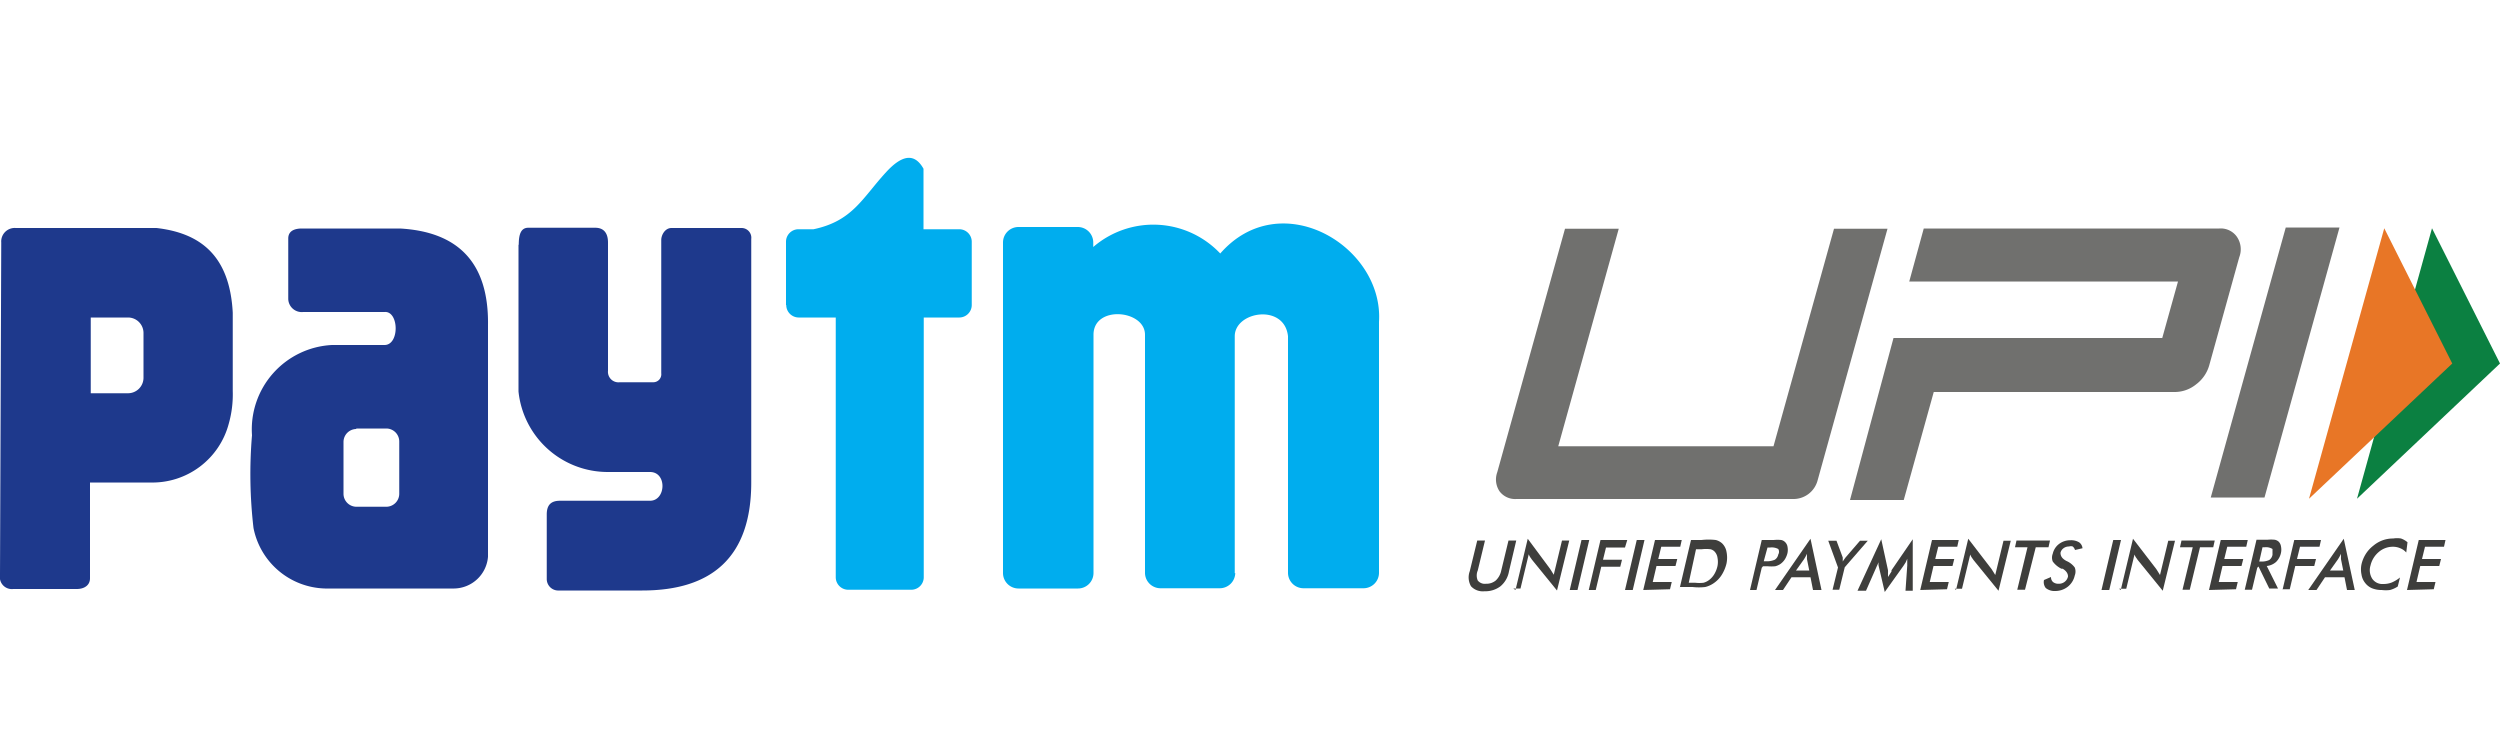 <svg id="Layer_1" data-name="Layer 1" xmlns="http://www.w3.org/2000/svg" viewBox="0 0 100 30"><defs><style>.cls-1{fill:#1e398c;}.cls-1,.cls-2{fill-rule:evenodd;}.cls-2{fill:#00adee;}.cls-3{fill:#3e3e3c;}.cls-4{fill:#70706e;}.cls-5{fill:#0b8041;}.cls-6{fill:#e87626;}</style></defs><title>Artboard 3</title><path class="cls-1" d="M.05,9.7a.54.54,0,0,1,.58-.58H6.26c1.73.2,2.93,1.08,3.05,3.39v3.13a4.31,4.31,0,0,1-.16,1.31A3.16,3.16,0,0,1,6,19.3H3.6v3.83c0,.29-.24.43-.53.43H.53A.48.48,0,0,1,0,23L.05,9.7Zm3.58,3h1.5a.62.62,0,0,1,.61.61v1.81a.62.62,0,0,1-.61.61H3.63v-3Z"/><path class="cls-1" d="M12.08,9.14H16c2.3.13,3.55,1.34,3.52,3.85v9.28a1.38,1.38,0,0,1-1.35,1.27H13a3,3,0,0,1-2.86-2.42,18.62,18.62,0,0,1-.06-3.71,3.38,3.38,0,0,1,3.2-3.61h2.1c.61,0,.58-1.37,0-1.32H12.13a.54.54,0,0,1-.6-.52V9.54c0-.31.26-.4.55-.4Zm2.17,8h1.2a.52.52,0,0,1,.52.52v2.09a.52.52,0,0,1-.52.52h-1.2a.52.52,0,0,1-.51-.52V17.68a.52.52,0,0,1,.51-.52Z"/><path class="cls-1" d="M20.74,9.79v5.87a3.59,3.59,0,0,0,3.59,3.22H26c.69,0,.64,1.15,0,1.15H22.4c-.39,0-.53.2-.53.55v2.58a.46.46,0,0,0,.49.46h3.33c2.78,0,4.36-1.33,4.36-4.32V9.56a.39.39,0,0,0-.39-.44H26.86c-.26,0-.41.28-.41.48v5.33a.32.32,0,0,1-.33.36H24.79a.42.42,0,0,1-.47-.46V9.7c0-.34-.14-.59-.51-.59H21.13c-.31,0-.38.3-.38.68Z"/><path class="cls-2" d="M31.44,12.2V9.67a.5.5,0,0,1,.49-.5h.61c1.57-.33,1.95-1.25,2.91-2.29.59-.64,1.11-.81,1.49-.13V9.17h1.44a.5.5,0,0,1,.49.5V12.2a.5.5,0,0,1-.49.5H36.95V23.09a.5.5,0,0,1-.49.5H33.92a.5.5,0,0,1-.49-.5V12.7H31.94a.5.5,0,0,1-.49-.5Z"/><path class="cls-2" d="M49.41,22.92a.62.62,0,0,1-.62.61H46.42a.62.62,0,0,1-.62-.61V13.39c0-1-2.06-1.19-2.06,0v9.54a.62.62,0,0,1-.62.61H40.74a.62.62,0,0,1-.62-.61V9.7a.62.62,0,0,1,.62-.62h2.37a.62.62,0,0,1,.62.62v.18a3.68,3.68,0,0,1,5.08.26c2.41-2.76,6.54-.3,6.35,2.73,0,3.35,0,6.67,0,10.05a.62.62,0,0,1-.62.61H52.14a.62.62,0,0,1-.62-.61V13.45c-.14-1.32-2.13-1-2.13,0,0,3.15,0,6.3,0,9.48Z"/><g id="_Group_" data-name="&lt;Group&gt;"><g id="_Group_2" data-name="&lt;Group&gt;"><path id="_Path_" data-name="&lt;Path&gt;" class="cls-3" d="M59.09,21.62h.31l-.29,1.2a.51.51,0,0,0,0,.4.36.36,0,0,0,.33.13.58.58,0,0,0,.39-.13.75.75,0,0,0,.22-.4l.29-1.2h.31l-.29,1.23a1,1,0,0,1-.34.6,1,1,0,0,1-.64.2.64.64,0,0,1-.54-.2.71.71,0,0,1-.05-.6Z"/><path id="_Path_2" data-name="&lt;Path&gt;" class="cls-3" d="M60.62,23.6l.49-2.05L62,22.75l.07.11.08.13.33-1.37h.29l-.49,2-1-1.23-.07-.1a.53.53,0,0,1-.06-.12l-.33,1.37h-.29Z"/><path id="_Path_3" data-name="&lt;Path&gt;" class="cls-3" d="M62.79,23.6l.47-2h.31l-.47,2Z"/><path id="_Path_4" data-name="&lt;Path&gt;" class="cls-3" d="M63.55,23.6l.47-2h1.07L65,21.9h-.76l-.12.49h.76l-.07.28h-.76l-.22.93h-.31Z"/><path id="_Path_5" data-name="&lt;Path&gt;" class="cls-3" d="M65,23.6l.47-2h.31l-.47,2Z"/><path id="_Path_6" data-name="&lt;Path&gt;" class="cls-3" d="M65.73,23.6l.47-2h1.07l-.06.27h-.76l-.12.49h.76l-.07.28h-.76l-.15.64h.76l-.07.29Z"/><path id="_Compound_Path_" data-name="&lt;Compound Path&gt;" class="cls-3" d="M67.17,23.6l.47-2h.42a2.42,2.42,0,0,1,.57,0,.59.59,0,0,1,.26.14.62.62,0,0,1,.17.33,1.18,1.18,0,0,1,0,.47,1.53,1.53,0,0,1-.2.47,1.13,1.13,0,0,1-.33.33,1,1,0,0,1-.32.14,2.18,2.18,0,0,1-.51,0h-.5Zm.38-.29h.26a1.46,1.46,0,0,0,.33,0,.64.64,0,0,0,.21-.1.8.8,0,0,0,.22-.24,1.08,1.08,0,0,0,.13-.33.87.87,0,0,0,0-.33.45.45,0,0,0-.11-.24.33.33,0,0,0-.17-.1,1.46,1.46,0,0,0-.35,0h-.23Z"/><path id="_Compound_Path_2" data-name="&lt;Compound Path&gt;" class="cls-3" d="M70.47,22.71l-.21.89H70l.47-2h.48a1.43,1.43,0,0,1,.3,0,.3.3,0,0,1,.15.08.33.33,0,0,1,.1.19.65.65,0,0,1,0,.25.82.82,0,0,1-.11.26.67.67,0,0,1-.19.19.66.66,0,0,1-.19.08,1.61,1.61,0,0,1-.31,0h-.18Zm.08-.26h.08a.79.79,0,0,0,.36-.06.31.31,0,0,0,.14-.21.21.21,0,0,0,0-.22.55.55,0,0,0-.32-.06H70.7Z"/><path id="_Compound_Path_3" data-name="&lt;Compound Path&gt;" class="cls-3" d="M72.52,23.6l-.1-.51h-.76l-.34.51H71l1.42-2.05.44,2.05Zm-.68-.78h.53l-.09-.45a.6.6,0,0,1,0-.1,1,1,0,0,1,0-.12l-.06.12-.06.1Z"/><path id="_Path_7" data-name="&lt;Path&gt;" class="cls-3" d="M73.3,23.6l.22-.9-.39-1.07h.33l.25.67,0,.07,0,.09.06-.09.06-.08.57-.66h.31l-.92,1.06-.22.9H73.3Z"/><path id="_Path_8" data-name="&lt;Path&gt;" class="cls-3" d="M76.29,22.62s0-.06,0-.13,0-.1,0-.14l-.06.14-.09.14-.75,1.05-.25-1.07s0-.09,0-.13a1,1,0,0,1,0-.12l0,.13a1.1,1.1,0,0,1-.06.14l-.44,1H74.3l.95-2.06.27,1.24a.87.87,0,0,1,0,.1l0,.17.14-.22,0-.05.85-1.24,0,2.06h-.29Z"/><path id="_Path_9" data-name="&lt;Path&gt;" class="cls-3" d="M76.81,23.6l.47-2h1.07l-.06.27h-.76l-.12.49h.76l-.07.28h-.76l-.15.64h.76l-.07.29Z"/><path id="_Path_10" data-name="&lt;Path&gt;" class="cls-3" d="M78.24,23.6l.49-2.05.93,1.21.07.11.08.13.33-1.37h.29l-.49,2-1-1.23-.07-.1a.53.53,0,0,1-.06-.12l-.33,1.37h-.29Z"/><path id="_Path_11" data-name="&lt;Path&gt;" class="cls-3" d="M81.43,21.89,81,23.59h-.31l.41-1.7H80.6l.06-.27H82l-.06.27Z"/><path id="_Path_12" data-name="&lt;Path&gt;" class="cls-3" d="M81.76,23.2l.28-.12a.26.26,0,0,0,.08.2.34.34,0,0,0,.23.07.37.37,0,0,0,.24-.08.36.36,0,0,0,.13-.21q0-.18-.21-.31l-.05,0a.94.94,0,0,1-.35-.29.42.42,0,0,1,0-.31.68.68,0,0,1,.25-.39.74.74,0,0,1,.46-.15.62.62,0,0,1,.34.08.32.32,0,0,1,.14.24L83,22a.3.3,0,0,0-.09-.14.24.24,0,0,0-.15,0,.35.35,0,0,0-.22.07.31.31,0,0,0-.12.18c0,.12.05.23.24.33l0,0a.8.8,0,0,1,.33.26.44.44,0,0,1,0,.32.78.78,0,0,1-.28.45.81.81,0,0,1-.5.17.55.55,0,0,1-.38-.12A.38.38,0,0,1,81.76,23.2Z"/><path id="_Path_13" data-name="&lt;Path&gt;" class="cls-3" d="M84.06,23.6l.47-2h.31l-.47,2Z"/><path id="_Path_14" data-name="&lt;Path&gt;" class="cls-3" d="M84.83,23.6l.49-2.05.93,1.21.07.11.08.13.33-1.37H87l-.49,2-1-1.23-.07-.1a.53.53,0,0,1-.06-.12l-.33,1.37h-.29Z"/><path id="_Path_15" data-name="&lt;Path&gt;" class="cls-3" d="M88,21.89l-.41,1.7H87.3l.41-1.7H87.2l.06-.27h1.33l-.06.27Z"/><path id="_Path_16" data-name="&lt;Path&gt;" class="cls-3" d="M88.36,23.6l.47-2h1.08l-.06.27h-.76l-.12.49h.76l-.07.28H88.9l-.15.64h.76l-.07.29Z"/><path id="_Compound_Path_4" data-name="&lt;Compound Path&gt;" class="cls-3" d="M90.29,22.71l-.21.88h-.29l.47-2h.44a1.37,1.37,0,0,1,.29,0,.32.32,0,0,1,.16.08.34.34,0,0,1,.09.19.62.62,0,0,1,0,.25.72.72,0,0,1-.2.37.67.67,0,0,1-.37.16l.45.9h-.35l-.43-.88Zm.08-.25h.06a.7.7,0,0,0,.34-.06.32.32,0,0,0,.13-.21c0-.11,0-.19,0-.23a.49.49,0,0,0-.31-.07H90.5Z"/><path id="_Path_17" data-name="&lt;Path&gt;" class="cls-3" d="M91.3,23.6l.47-2h1.07l-.06.27H92l-.12.49h.76l-.07.28h-.76l-.22.93H91.3Z"/><path id="_Compound_Path_5" data-name="&lt;Compound Path&gt;" class="cls-3" d="M93.88,23.6l-.1-.51H93l-.34.51h-.33l1.42-2.05.44,2.05Zm-.68-.78h.53l-.09-.45a.62.62,0,0,1,0-.1,1,1,0,0,1,0-.12l-.06.12-.06.1Z"/><path id="_Path_18" data-name="&lt;Path&gt;" class="cls-3" d="M96.25,22.1a.63.63,0,0,0-.24-.17.72.72,0,0,0-.3-.06.86.86,0,0,0-.56.21,1,1,0,0,0-.33.54.64.64,0,0,0,.07.53.49.49,0,0,0,.44.21.92.92,0,0,0,.34-.06A1.4,1.4,0,0,0,96,23.1l-.09.36a1.08,1.08,0,0,1-.31.14,1.25,1.25,0,0,1-.33,0,1,1,0,0,1-.39-.07.68.68,0,0,1-.28-.22.7.7,0,0,1-.14-.33,1,1,0,0,1,0-.41,1.35,1.35,0,0,1,.17-.41,1.29,1.29,0,0,1,.3-.33,1.25,1.25,0,0,1,.38-.22,1.22,1.22,0,0,1,.42-.07.94.94,0,0,1,.31,0,.82.82,0,0,1,.26.15Z"/><path id="_Path_19" data-name="&lt;Path&gt;" class="cls-3" d="M96.28,23.6l.47-2h1.07l-.06.27H97l-.12.49h.76l-.07.28h-.76l-.15.64h.76l-.07.29Z"/></g><g id="_Group_3" data-name="&lt;Group&gt;"><g id="_Group_4" data-name="&lt;Group&gt;"><path id="_Path_20" data-name="&lt;Path&gt;" class="cls-4" d="M90.58,19.9H88.43l3-10.8h2.15Z"/><g id="_Group_5" data-name="&lt;Group&gt;"><path id="_Path_21" data-name="&lt;Path&gt;" class="cls-4" d="M89.46,9.45a.79.79,0,0,0-.69-.31H76.95l-.58,2.12H87.12l-.63,2.26H75.74L74,20h2.15l1.2-4.32H87a1.36,1.36,0,0,0,.85-.31,1.44,1.44,0,0,0,.52-.76l1.2-4.32A.88.88,0,0,0,89.46,9.45Z"/></g><path id="_Path_22" data-name="&lt;Path&gt;" class="cls-4" d="M72.7,19.23a1,1,0,0,1-1,.73H60.66a.78.78,0,0,1-.68-.31.85.85,0,0,1-.09-.76l2.71-9.74h2.15l-2.42,8.7h8.61l2.42-8.7H75.5Z"/></g><g id="_Group_6" data-name="&lt;Group&gt;"><polygon id="_Path_23" data-name="&lt;Path&gt;" class="cls-5" points="97.28 9.13 100 14.54 94.28 19.95 97.28 9.13"/><polygon id="_Path_24" data-name="&lt;Path&gt;" class="cls-6" points="95.37 9.13 98.09 14.54 92.36 19.95 95.37 9.13"/></g></g></g></svg>